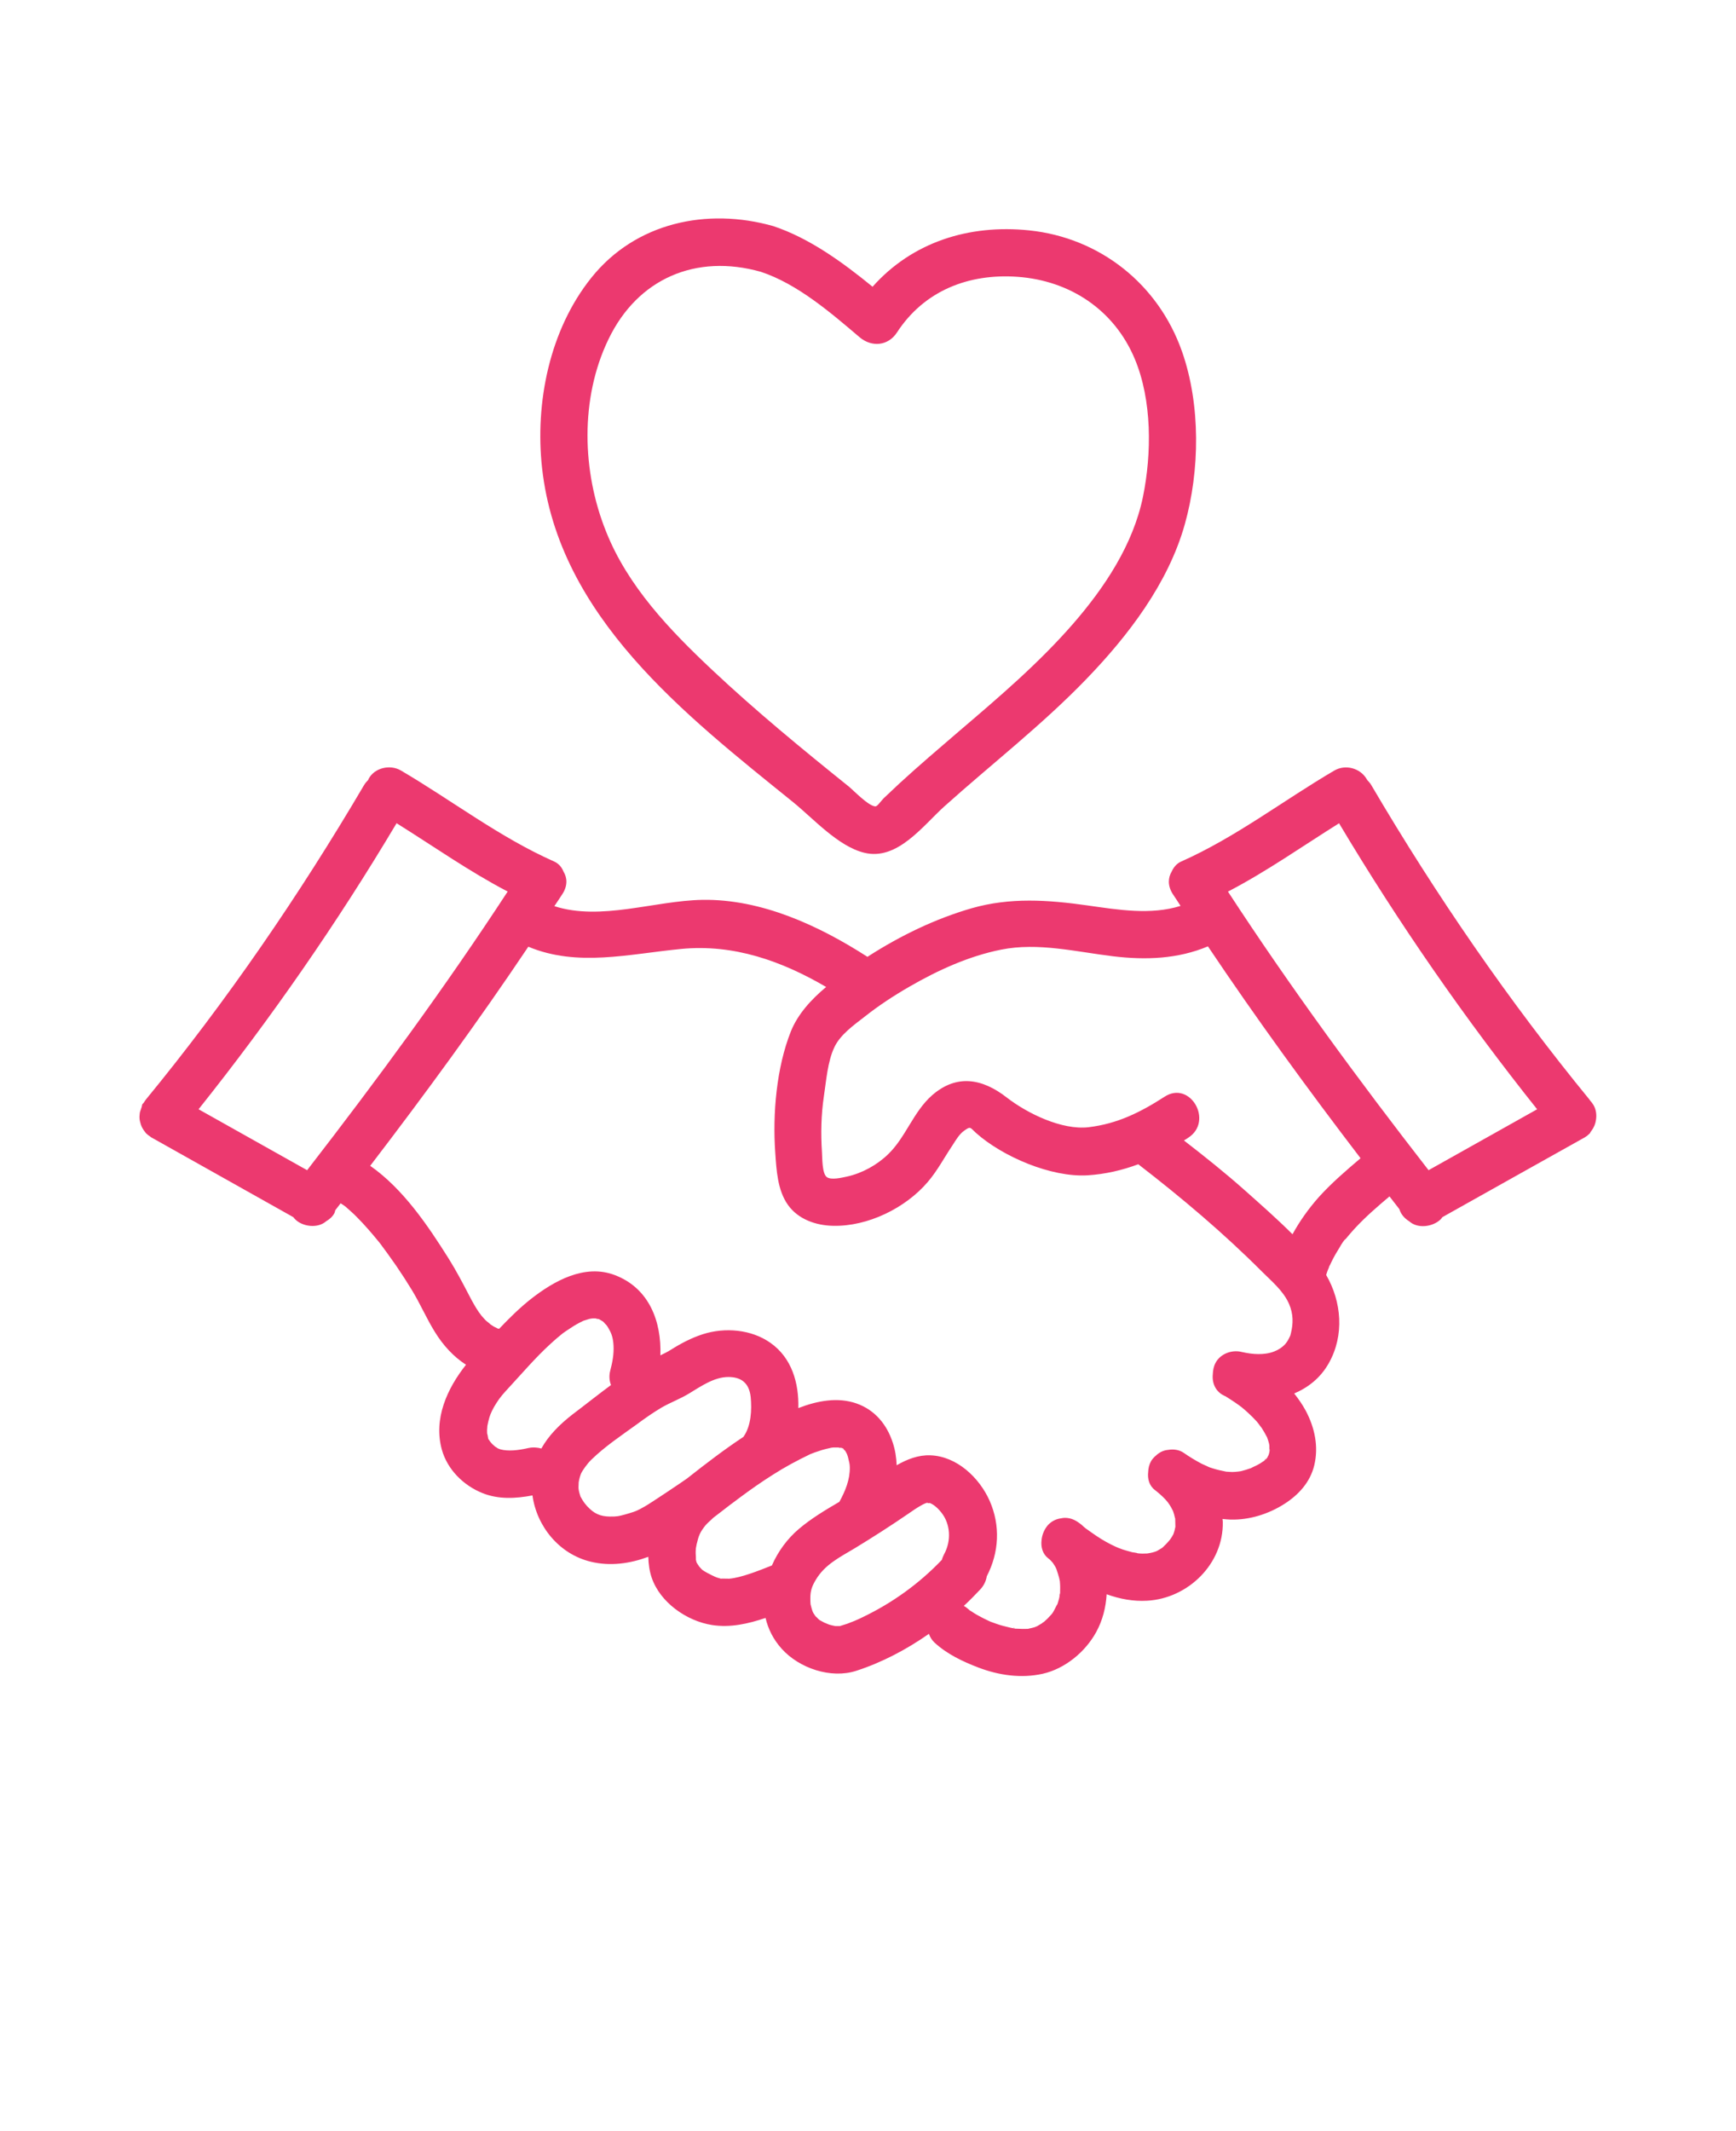 <?xml version="1.0" encoding="UTF-8"?> <svg xmlns="http://www.w3.org/2000/svg" width="110" height="135" viewBox="0 0 110 135" fill="none"><path d="M50.262 50.82C51.532 51.851 53.114 53.621 54.762 54.019C56.864 54.539 58.481 52.3 59.852 51.07C62.84 48.39 66.031 45.922 68.821 43.031C71.481 40.281 74.02 36.961 75.071 33.222C76.031 29.812 76.082 25.644 74.899 22.273C73.399 17.992 69.688 15.062 65.219 14.594C61.367 14.195 57.789 15.355 55.289 18.164C53.379 16.605 51.289 15.086 49 14.324C44.801 13.133 40.27 14.094 37.469 17.594C34.821 20.902 33.891 25.504 34.348 29.653C35.399 39.071 43.379 45.261 50.262 50.82ZM38.551 21.5C40.403 17.641 44.102 16.059 48.211 17.219C50.52 17.98 52.641 19.809 54.473 21.367C55.235 22.008 56.274 21.918 56.832 21.066C58.563 18.406 61.383 17.316 64.473 17.535C67.781 17.773 70.594 19.613 71.903 22.734C73.004 25.363 72.981 28.734 72.422 31.473C71.801 34.504 69.981 37.234 67.981 39.531C65.82 42.012 63.301 44.16 60.801 46.293C59.532 47.383 58.25 48.473 57.02 49.602C56.692 49.91 56.36 50.223 56.032 50.531C55.793 50.762 55.602 51.082 55.473 51.082C55.051 51.082 54.082 50.07 53.793 49.832C50.832 47.453 47.895 45.043 45.121 42.434C42.442 39.914 39.782 37.145 38.403 33.672C36.871 29.871 36.75 25.231 38.551 21.5ZM76.559 92.898C76.461 92.839 76.489 92.859 76.559 92.898V92.898ZM53.11 91.691H53.122C53.161 91.703 53.212 91.71 53.243 91.71C53.27 91.738 53.231 91.738 53.11 91.691ZM100.809 71.671C100.821 71.651 100.84 71.64 100.848 71.62C101.008 71.409 101.098 71.171 101.129 70.929C101.18 70.601 101.129 70.249 100.95 69.968C100.891 69.878 100.829 69.796 100.758 69.718C100.746 69.698 100.727 69.679 100.719 69.659C95.61 63.421 90.989 56.71 86.899 49.749C86.821 49.609 86.727 49.511 86.63 49.409C86.618 49.39 86.618 49.37 86.598 49.351C86.188 48.652 85.247 48.402 84.548 48.812C81.309 50.71 78.298 53.042 74.848 54.574C74.567 54.695 74.368 54.933 74.247 55.202C74.008 55.601 73.977 56.101 74.305 56.624C74.466 56.874 74.645 57.124 74.805 57.386C72.915 57.976 70.876 57.636 68.895 57.355C66.407 57.003 64.016 56.835 61.567 57.535C59.278 58.195 57.067 59.265 55.055 60.554C55.024 60.574 54.997 60.593 54.966 60.613C51.876 58.624 48.227 56.941 44.505 57.003C41.485 57.054 38.075 58.355 35.126 57.402C35.297 57.14 35.477 56.89 35.645 56.62C35.973 56.109 35.946 55.601 35.704 55.21C35.594 54.929 35.395 54.698 35.102 54.569C31.653 53.038 28.641 50.71 25.403 48.808C24.723 48.409 23.731 48.628 23.352 49.347C23.34 49.359 23.34 49.378 23.34 49.398C23.239 49.499 23.141 49.609 23.059 49.749C18.97 56.698 14.36 63.421 9.239 69.659C9.188 69.718 9.161 69.78 9.118 69.839C9.087 69.89 9.04 69.917 9.009 69.968C9.001 70.03 8.989 70.089 8.97 70.147C8.931 70.249 8.899 70.347 8.868 70.448C8.856 70.499 8.856 70.55 8.849 70.597C8.829 70.757 8.837 70.917 8.88 71.077C8.88 71.089 8.892 71.097 8.892 71.116C8.931 71.288 9.001 71.441 9.103 71.589C9.122 71.62 9.142 71.64 9.161 71.667C9.192 71.706 9.22 71.745 9.251 71.788C9.329 71.866 9.423 71.937 9.521 71.999L9.552 72.03C12.563 73.722 15.571 75.409 18.583 77.101C18.622 77.14 18.653 77.191 18.692 77.23C19.161 77.71 20.134 77.839 20.673 77.358C20.884 77.237 21.064 77.077 21.185 76.858C21.216 76.8 21.224 76.73 21.243 76.667C21.352 76.519 21.474 76.366 21.583 76.226C21.642 76.265 21.692 76.296 21.755 76.335C21.794 76.366 21.825 76.386 21.864 76.413C21.876 76.425 21.884 76.433 21.935 76.472C22.165 76.683 22.395 76.87 22.606 77.093C23.106 77.593 23.567 78.132 24.017 78.683C24.126 78.823 24.138 78.831 24.048 78.722C24.107 78.8 24.169 78.87 24.22 78.952C24.329 79.101 24.45 79.261 24.56 79.413C24.751 79.675 24.931 79.944 25.118 80.202C25.458 80.702 25.79 81.214 26.099 81.722C26.63 82.593 27.028 83.53 27.567 84.394C28.087 85.233 28.739 85.944 29.528 86.452C28.329 87.964 27.458 89.874 27.997 91.831C28.349 93.093 29.368 94.1 30.567 94.581C31.579 94.991 32.677 94.933 33.739 94.73C34.009 96.69 35.431 98.448 37.431 98.929C38.669 99.23 39.911 99.05 41.079 98.62C41.091 99.069 41.15 99.519 41.29 99.929C41.821 101.507 43.509 102.69 45.118 102.94C46.278 103.12 47.407 102.862 48.509 102.491C48.669 103.183 48.997 103.851 49.528 104.44C50.638 105.679 52.649 106.362 54.259 105.839C55.868 105.319 57.431 104.499 58.86 103.499C58.931 103.698 59.04 103.89 59.212 104.05C60.001 104.78 61.013 105.261 62.013 105.64C63.294 106.128 64.712 106.331 66.064 106.03C67.486 105.71 68.775 104.64 69.462 103.382C69.872 102.632 70.071 101.823 70.122 100.991C70.95 101.292 71.814 101.452 72.681 101.401C75.27 101.261 77.532 99.073 77.481 96.413C77.481 96.343 77.47 96.284 77.462 96.222C77.634 96.241 77.802 96.253 77.974 96.261C79.173 96.292 80.384 95.909 81.396 95.261C82.294 94.683 83.017 93.89 83.275 92.831C83.564 91.64 83.306 90.433 82.736 89.362C82.525 88.972 82.275 88.612 82.005 88.272C82.896 87.894 83.677 87.284 84.204 86.343C85.192 84.581 85.013 82.464 84.032 80.765C84.064 80.663 84.091 80.565 84.134 80.464C84.146 80.425 84.173 80.362 84.204 80.304C84.192 80.304 84.192 80.284 84.243 80.183C84.243 80.171 84.255 80.163 84.255 80.163V80.175C84.403 79.854 84.564 79.534 84.755 79.233C84.896 79.015 85.044 78.702 85.235 78.503C85.216 78.534 85.235 78.522 85.314 78.433C85.364 78.362 85.423 78.304 85.474 78.241C85.595 78.1 85.712 77.96 85.845 77.819C86.525 77.081 87.286 76.429 88.044 75.788C88.255 76.058 88.454 76.319 88.665 76.589C88.696 76.69 88.743 76.788 88.794 76.878C88.923 77.089 89.103 77.249 89.294 77.366C89.833 77.855 90.794 77.718 91.282 77.245C91.321 77.206 91.36 77.155 91.392 77.105C94.403 75.413 97.411 73.733 100.423 72.046C100.524 71.987 100.614 71.917 100.692 71.835C100.704 71.823 100.712 71.823 100.724 71.815C100.763 71.749 100.782 71.71 100.809 71.671ZM97.399 70.269C95.11 71.558 92.809 72.839 90.52 74.128C86.071 68.409 81.77 62.55 77.809 56.48C80.25 55.211 82.52 53.609 84.848 52.152C88.61 58.461 92.82 64.531 97.399 70.269ZM25.129 52.148C27.469 53.609 29.73 55.206 32.168 56.476C28.199 62.55 23.898 68.398 19.461 74.128C17.172 72.839 14.871 71.558 12.582 70.268C17.16 64.53 21.371 58.46 25.129 52.148ZM34.301 91.761C34.039 91.683 33.75 91.671 33.473 91.73C32.824 91.878 32.191 91.948 31.691 91.808C31.672 91.796 31.613 91.776 31.562 91.757C31.531 91.737 31.484 91.718 31.484 91.706C31.434 91.675 31.406 91.655 31.383 91.647C31.324 91.597 31.262 91.538 31.203 91.487C31.082 91.366 31.023 91.269 30.973 91.198C30.953 91.179 30.941 91.159 30.934 91.128C30.914 91.026 30.875 90.737 30.875 90.878C30.863 90.776 30.863 90.686 30.863 90.589C30.863 90.53 30.883 90.37 30.883 90.319C30.914 90.14 30.961 89.96 31.012 89.78C31.082 89.55 31.23 89.222 31.461 88.87C31.672 88.53 31.922 88.249 32.191 87.96C33.07 87.011 33.91 86.019 34.871 85.14C35.121 84.909 35.383 84.679 35.652 84.468C35.723 84.417 35.793 84.366 35.863 84.319C36.023 84.21 36.191 84.1 36.363 83.991C36.492 83.913 36.625 83.843 36.754 83.772C36.812 83.741 36.875 83.714 36.934 83.683C36.945 83.683 36.945 83.683 36.953 83.671C37.082 83.632 37.215 83.593 37.344 83.55C37.355 83.55 37.383 83.538 37.402 83.538C37.461 83.526 37.543 83.519 37.551 83.519H37.742C37.793 83.538 37.863 83.55 37.914 83.558H37.945C38.035 83.616 38.125 83.659 38.215 83.718C38.227 83.73 38.234 83.73 38.234 83.737C38.254 83.757 38.285 83.788 38.324 83.839C38.336 83.851 38.402 83.917 38.426 83.94C38.477 84.011 38.527 84.081 38.566 84.159C38.746 84.46 38.848 84.749 38.875 85.23C38.906 85.78 38.805 86.308 38.664 86.839C38.586 87.14 38.605 87.46 38.715 87.737C37.887 88.347 37.074 88.999 36.254 89.616C35.469 90.23 34.769 90.921 34.301 91.761ZM35.648 84.46L35.66 84.448C35.781 84.358 35.691 84.429 35.648 84.46ZM37.762 83.538C37.852 83.55 37.922 83.519 37.762 83.538V83.538ZM39.879 95.858C39.699 95.917 39.52 95.96 39.34 96.007C39.32 96.007 39.211 96.038 39.148 96.046C39.078 96.046 38.879 96.077 38.887 96.065C38.207 96.096 37.797 95.975 37.375 95.585C37.113 95.346 36.934 95.096 36.773 94.784V94.772C36.754 94.713 36.734 94.651 36.715 94.581C36.703 94.522 36.684 94.471 36.676 94.409C36.664 94.358 36.656 94.268 36.656 94.229C36.656 94.178 36.668 93.94 36.668 93.901C36.699 93.71 36.746 93.522 36.816 93.35C36.887 93.178 37.207 92.721 37.457 92.479C38.316 91.639 39.379 90.928 40.348 90.229C40.848 89.858 41.359 89.499 41.898 89.178C42.457 88.85 43.078 88.627 43.637 88.288C44.445 87.799 45.258 87.229 46.156 87.229C46.938 87.229 47.465 87.581 47.566 88.491C47.645 89.311 47.598 90.331 47.105 91.022C45.895 91.823 44.746 92.702 43.617 93.592C43.457 93.713 43.477 93.702 43.516 93.67C43.414 93.749 41.195 95.249 40.816 95.452C40.371 95.698 40.309 95.729 39.879 95.858ZM44.16 99.057C44.18 99.088 44.191 99.116 44.18 99.116C44.18 99.127 44.172 99.1 44.16 99.057ZM45.75 99.999C45.699 99.999 45.691 99.999 45.68 100.01C45.66 99.999 45.648 99.999 45.621 99.987C45.371 99.928 45.23 99.846 45.082 99.776C44.883 99.674 44.684 99.577 44.504 99.448L44.414 99.358C44.305 99.229 44.285 99.21 44.355 99.307C44.305 99.237 44.254 99.167 44.215 99.096C44.184 99.046 44.164 99.018 44.144 98.987C44.144 98.975 44.133 98.967 44.133 98.967C44.121 98.917 44.113 98.858 44.094 98.807C44.105 98.635 44.074 98.448 44.082 98.268C44.082 98.21 44.094 98.139 44.094 98.077C44.105 98.046 44.133 97.846 44.144 97.815C44.273 97.284 44.336 97.085 44.703 96.624C44.762 96.546 45.062 96.272 45.215 96.135C45.023 96.307 45.125 96.206 45.184 96.155C45.324 96.046 45.473 95.936 45.613 95.827C45.793 95.686 45.965 95.557 46.144 95.417C46.094 95.456 46.324 95.276 46.426 95.206C46.586 95.085 46.746 94.967 46.906 94.846C47.578 94.346 48.266 93.866 48.977 93.417C49.727 92.936 50.508 92.518 51.305 92.135C51.305 92.135 51.316 92.124 51.324 92.124C51.414 92.085 51.516 92.053 51.605 92.014C51.766 91.956 51.926 91.905 52.086 91.854C52.258 91.803 52.426 91.764 52.605 91.725C52.637 91.713 52.664 91.713 52.695 91.706C52.746 91.694 52.805 91.694 52.844 91.694H53.125H53.137C53.117 91.682 53.105 91.682 53.086 91.674C53.105 91.686 53.125 91.686 53.156 91.694C53.226 91.694 53.266 91.706 53.277 91.713H53.297C53.316 91.713 53.328 91.725 53.347 91.725C53.328 91.713 53.316 91.713 53.297 91.694C53.316 91.706 53.336 91.725 53.367 91.733C53.398 91.745 53.426 91.753 53.445 91.772C53.457 91.784 53.457 91.784 53.457 91.792C53.469 91.792 53.469 91.803 53.476 91.803H53.465V91.815C53.476 91.827 53.484 91.846 53.504 91.854L53.516 91.866C53.547 91.897 53.566 91.924 53.594 91.944C53.555 91.913 53.555 91.905 53.535 91.885C53.555 91.905 53.574 91.924 53.586 91.956C53.605 91.995 53.637 92.046 53.656 92.085C53.676 92.124 53.715 92.245 53.726 92.284C53.797 92.585 53.847 92.733 53.847 92.944C53.859 93.733 53.566 94.444 53.187 95.135C52.297 95.655 51.398 96.194 50.629 96.846C49.891 97.467 49.301 98.276 48.91 99.167C48.011 99.526 46.969 99.936 46.211 100.006C46.019 99.999 45.891 99.999 45.75 99.999ZM51.32 92.108C51.391 92.077 51.461 92.057 51.32 92.108V92.108ZM51.379 101.608C51.391 101.69 51.43 101.839 51.379 101.608V101.608ZM51.898 102.569C51.859 102.538 51.871 102.549 51.898 102.569V102.569ZM54.328 102.6C54.297 102.612 54.199 102.651 54.148 102.678C54 102.737 53.84 102.799 53.687 102.858C53.527 102.909 53.367 102.96 53.219 103.006H52.969H52.937H52.926C52.797 102.975 52.664 102.956 52.547 102.917C52.387 102.866 52.059 102.686 52.375 102.866C52.246 102.796 52.113 102.725 51.984 102.655C51.953 102.643 51.934 102.624 51.906 102.604C51.887 102.585 51.867 102.573 51.847 102.553C51.809 102.514 51.746 102.444 51.699 102.405C51.687 102.393 51.687 102.393 51.68 102.393C51.629 102.323 51.59 102.253 51.539 102.182C51.519 102.151 51.488 102.073 51.469 102.022C51.43 101.893 51.391 101.76 51.359 101.624V101.604C51.347 101.475 51.347 101.354 51.347 101.233C51.347 100.792 51.437 100.503 51.687 100.085C52.266 99.104 53.199 98.655 54.168 98.073C55.316 97.374 56.457 96.643 57.566 95.882C57.816 95.71 58.055 95.542 58.316 95.393C58.555 95.253 58.668 95.214 58.797 95.182C58.656 95.214 58.957 95.241 58.887 95.202C58.945 95.221 58.988 95.241 59.059 95.28C59.289 95.409 59.5 95.62 59.66 95.831C60.211 96.53 60.301 97.581 59.82 98.46C59.762 98.581 59.711 98.69 59.68 98.811C58.238 100.323 56.539 101.542 54.668 102.44C54.57 102.487 54.449 102.549 54.328 102.6ZM65.621 103.03C65.551 103.069 65.558 103.057 65.621 103.03V103.03ZM66.121 102.717C66.109 102.729 66.102 102.737 66.09 102.737C65.922 102.889 66.051 102.768 66.121 102.717ZM66.672 102.178C66.699 102.139 66.711 102.139 66.672 102.178V102.178ZM66.98 101.608C66.98 101.62 66.98 101.62 66.969 101.628C66.91 101.819 66.93 101.698 66.98 101.608ZM79.269 92.999C79.258 93.01 79.25 93.01 79.238 93.01C79.047 93.081 78.847 93.139 78.648 93.19C78.539 93.21 78.437 93.229 78.328 93.249C78.828 93.139 78.437 93.229 78.277 93.237C78.148 93.249 78.016 93.249 77.887 93.237C77.816 93.237 77.758 93.225 77.695 93.225C77.406 93.167 77.117 93.104 76.836 93.014C76.777 92.995 76.715 92.975 76.656 92.956C76.625 92.944 76.586 92.924 76.555 92.905C76.574 92.917 76.594 92.924 76.633 92.956C76.484 92.866 76.305 92.807 76.144 92.725C75.746 92.514 75.363 92.284 74.996 92.026C74.715 91.835 74.355 91.788 74.016 91.846C73.777 91.866 73.547 91.956 73.336 92.127C73.305 92.147 73.277 92.178 73.246 92.206C73.227 92.225 73.195 92.245 73.176 92.264C73.176 92.264 73.176 92.276 73.164 92.276C73.074 92.366 72.992 92.456 72.933 92.565C72.812 92.784 72.762 93.014 72.754 93.237C72.703 93.667 72.812 94.108 73.176 94.385C73.406 94.565 73.625 94.756 73.824 94.963C73.875 95.022 73.984 95.155 73.996 95.163C74.066 95.252 74.125 95.354 74.187 95.452C74.238 95.542 74.289 95.643 74.336 95.733V95.745C74.336 95.764 74.348 95.776 74.355 95.803C74.387 95.893 74.414 95.995 74.433 96.085C74.445 96.124 74.453 96.163 74.465 96.206C74.465 96.377 74.477 96.546 74.477 96.717C74.457 96.807 74.437 96.889 74.418 96.979C74.398 97.038 74.379 97.1 74.359 97.159C74.359 97.171 74.348 97.178 74.348 97.19C74.316 97.249 74.277 97.311 74.246 97.37C74.207 97.44 74.098 97.581 74.074 97.608C73.945 97.756 73.812 97.897 73.664 98.03C73.664 98.03 73.652 98.042 73.644 98.049C73.633 98.061 73.633 98.049 73.613 98.069C73.512 98.127 73.422 98.178 73.324 98.241C73.305 98.252 73.293 98.26 73.285 98.26C73.207 98.292 73.125 98.319 73.047 98.338C72.969 98.358 72.887 98.377 72.808 98.389C72.769 98.401 72.719 98.401 72.68 98.409C72.48 98.421 72.289 98.421 72.09 98.397C72.019 98.358 71.808 98.346 71.738 98.327C71.539 98.276 71.34 98.217 71.137 98.155C71.027 98.116 70.926 98.077 70.816 98.034C70.785 98.022 70.758 98.002 70.727 97.995C70.285 97.796 69.855 97.553 69.457 97.284C69.258 97.155 69.059 97.002 68.855 96.862C68.844 96.85 68.844 96.85 68.824 96.842C68.723 96.764 68.625 96.682 68.535 96.592C68.207 96.331 67.906 96.151 67.477 96.151C67.398 96.151 67.305 96.163 67.227 96.182C66.926 96.221 66.648 96.354 66.418 96.592C66.18 96.854 66.027 97.213 65.996 97.573C65.945 98.002 66.066 98.444 66.418 98.713C66.527 98.791 66.617 98.893 66.707 98.995C66.746 99.065 66.797 99.124 66.836 99.194C66.875 99.252 66.906 99.323 66.938 99.393C66.996 99.573 67.059 99.752 67.109 99.944C67.129 100.022 67.141 100.104 67.16 100.182V100.213C67.18 100.432 67.18 100.655 67.172 100.885C67.172 100.905 67.172 100.917 67.16 100.936C67.172 100.917 67.172 100.905 67.18 100.885C67.148 100.987 67.141 101.104 67.121 101.206C67.102 101.295 67.07 101.397 67.043 101.487C67.031 101.526 67.012 101.577 67.004 101.616C66.894 101.788 66.812 101.995 66.703 102.167C66.691 102.186 66.664 102.217 66.633 102.256C66.543 102.346 66.461 102.448 66.371 102.538C66.301 102.608 66.223 102.667 66.152 102.737C66.113 102.756 66.043 102.815 66.012 102.838C65.91 102.897 65.82 102.948 65.723 103.01C65.664 103.03 65.574 103.069 65.551 103.081C65.43 103.12 65.312 103.139 65.18 103.17C65.16 103.17 65.16 103.182 65.148 103.182H65.109C64.859 103.194 64.609 103.182 64.359 103.17C64.379 103.182 64.391 103.182 64.41 103.19C64.391 103.178 64.352 103.17 64.32 103.17H64.301C64.289 103.17 64.281 103.17 64.269 103.159C64.25 103.159 64.23 103.159 64.219 103.147C64.109 103.127 64 103.108 63.891 103.077C63.629 103.018 63.371 102.948 63.121 102.858C63 102.819 62.883 102.768 62.762 102.729C62.723 102.71 62.672 102.69 62.652 102.678C62.434 102.577 62.211 102.467 62.004 102.35C61.812 102.249 61.633 102.131 61.453 102.01C61.473 102.03 61.484 102.042 61.512 102.069C61.461 102.018 61.402 101.979 61.352 101.928C61.262 101.85 61.172 101.78 61.07 101.729C61.441 101.389 61.789 101.03 62.129 100.67C62.34 100.44 62.48 100.151 62.527 99.85C63.309 98.35 63.398 96.631 62.707 95.069C62.059 93.608 60.629 92.249 58.957 92.19C58.188 92.159 57.477 92.44 56.816 92.819C56.797 92.338 56.727 91.858 56.566 91.378C56.195 90.237 55.438 89.319 54.285 88.909C53.094 88.487 51.797 88.729 50.586 89.198C50.625 87.608 50.176 86.026 48.824 85.069C47.613 84.21 45.934 84.069 44.535 84.518C43.816 84.749 43.156 85.096 42.516 85.499C42.297 85.639 42.066 85.749 41.844 85.858C41.922 83.729 41.145 81.596 38.945 80.768C37.035 80.049 35.094 81.147 33.625 82.299C32.906 82.87 32.254 83.518 31.625 84.178C31.594 84.167 31.567 84.159 31.535 84.159C31.524 84.159 31.524 84.159 31.516 84.147C31.445 84.108 31.367 84.077 31.297 84.038C31.219 83.987 31.137 83.936 31.067 83.889C31.117 83.921 30.848 83.698 30.797 83.659C30.688 83.557 30.598 83.44 30.496 83.331C30.477 83.292 30.356 83.139 30.348 83.131C30.117 82.792 29.918 82.432 29.727 82.061C29.317 81.272 28.906 80.491 28.438 79.741C27.11 77.631 25.547 75.311 23.457 73.85C26.926 69.319 30.297 64.71 33.477 59.971C36.587 61.272 39.848 60.432 43.169 60.112C46.497 59.791 49.54 60.881 52.348 62.522C51.387 63.323 50.547 64.252 50.11 65.342C49.2 67.631 48.95 70.561 49.122 73.002C49.2 74.124 49.262 75.393 49.93 76.331C50.579 77.241 51.7 77.631 52.79 77.651C54.981 77.702 57.379 76.53 58.79 74.87C59.399 74.159 59.829 73.331 60.348 72.561C60.547 72.252 60.778 71.85 61.087 71.631C61.508 71.331 61.458 71.413 61.825 71.752C63.524 73.272 66.606 74.592 68.915 74.452C70.043 74.381 71.106 74.131 72.126 73.752C74.876 75.874 77.504 78.092 79.965 80.553C80.586 81.174 81.317 81.772 81.676 82.592C81.965 83.253 81.938 83.862 81.805 84.421C81.754 84.639 81.766 84.592 81.746 84.631C81.668 84.803 81.575 84.983 81.457 85.12C81.278 85.331 81.008 85.51 80.746 85.608C80.118 85.858 79.356 85.799 78.707 85.647C78.688 85.647 78.668 85.647 78.649 85.635C78.028 85.495 77.321 85.764 77.02 86.335C76.899 86.565 76.86 86.803 76.848 87.053C76.789 87.624 77.028 88.202 77.657 88.452C77.926 88.624 78.196 88.792 78.457 88.983C78.508 89.014 78.559 89.053 78.606 89.092C78.618 89.104 78.625 89.112 78.637 89.112C78.785 89.233 78.926 89.35 79.067 89.483C79.266 89.663 79.457 89.854 79.637 90.053C79.727 90.155 79.797 90.264 79.887 90.354C79.579 90.046 79.856 90.323 79.946 90.456C80.067 90.647 80.184 90.846 80.285 91.046C80.325 91.155 80.364 91.264 80.395 91.385C80.414 91.444 80.426 91.514 80.434 91.585V91.874C80.446 91.682 80.465 91.842 80.434 91.983V92.085V91.995C80.414 92.053 80.403 92.116 80.383 92.174C80.352 92.225 80.325 92.284 80.293 92.335C80.313 92.315 80.325 92.296 80.364 92.264C80.332 92.296 80.313 92.323 80.285 92.354C80.235 92.432 80.176 92.483 80.196 92.456C80.164 92.487 80.137 92.506 80.106 92.534C79.946 92.643 79.778 92.752 79.594 92.842C79.45 92.909 79.359 92.948 79.269 92.999ZM80.09 92.518C80.141 92.467 80.199 92.428 80.199 92.44C80.199 92.46 80.141 92.487 80.09 92.518ZM83.57 75.827C82.922 76.558 82.359 77.347 81.898 78.187C80.93 77.218 79.879 76.296 78.879 75.405C77.641 74.304 76.34 73.265 75.019 72.245C75.109 72.187 75.211 72.136 75.301 72.066C76.91 71.015 75.41 68.417 73.789 69.476C72.258 70.464 70.801 71.187 68.98 71.405C67.281 71.605 65.082 70.526 63.781 69.515C62.262 68.335 60.633 68.015 59.07 69.374C57.871 70.425 57.398 72.034 56.281 73.112C55.57 73.804 54.621 74.323 53.66 74.534C53.379 74.593 52.672 74.773 52.391 74.566C52.082 74.335 52.109 73.347 52.082 72.976C52.004 71.804 52.031 70.616 52.203 69.456C52.352 68.476 52.441 67.226 52.875 66.327C53.246 65.538 54.113 64.929 54.785 64.406C55.684 63.695 56.645 63.066 57.637 62.495C59.438 61.456 61.387 60.566 63.438 60.156C65.777 59.687 68.199 60.296 70.527 60.577C72.605 60.827 74.637 60.749 76.539 59.949C79.609 64.527 82.859 68.988 86.211 73.371C85.281 74.159 84.371 74.941 83.57 75.827ZM84.238 80.171C84.238 80.23 84.207 80.292 84.199 80.292C84.219 80.237 84.238 80.198 84.238 80.171ZM53.308 91.737C53.32 91.737 53.32 91.737 53.328 91.749C53.359 91.76 53.379 91.78 53.406 91.788C53.417 91.799 53.417 91.799 53.425 91.799L53.488 91.862C53.5 91.874 53.5 91.874 53.5 91.882C53.461 91.842 53.441 91.811 53.429 91.811C53.41 91.799 53.359 91.768 53.308 91.737ZM67.148 100.921C67.058 101.217 67.129 101.077 67.148 100.921V100.921ZM80.14 92.46C80.152 92.448 80.179 92.401 80.25 92.338C80.25 92.35 80.238 92.35 80.238 92.358C80.218 92.378 80.199 92.397 80.179 92.428C80.171 92.44 80.148 92.448 80.14 92.46ZM64.339 103.148H64.3C64.281 103.148 64.269 103.148 64.249 103.136C64.148 103.12 64.179 103.089 64.339 103.148ZM61.421 101.999C61.179 101.761 61.288 101.909 61.421 101.999V101.999Z" fill="#EC396F"></path></svg> 